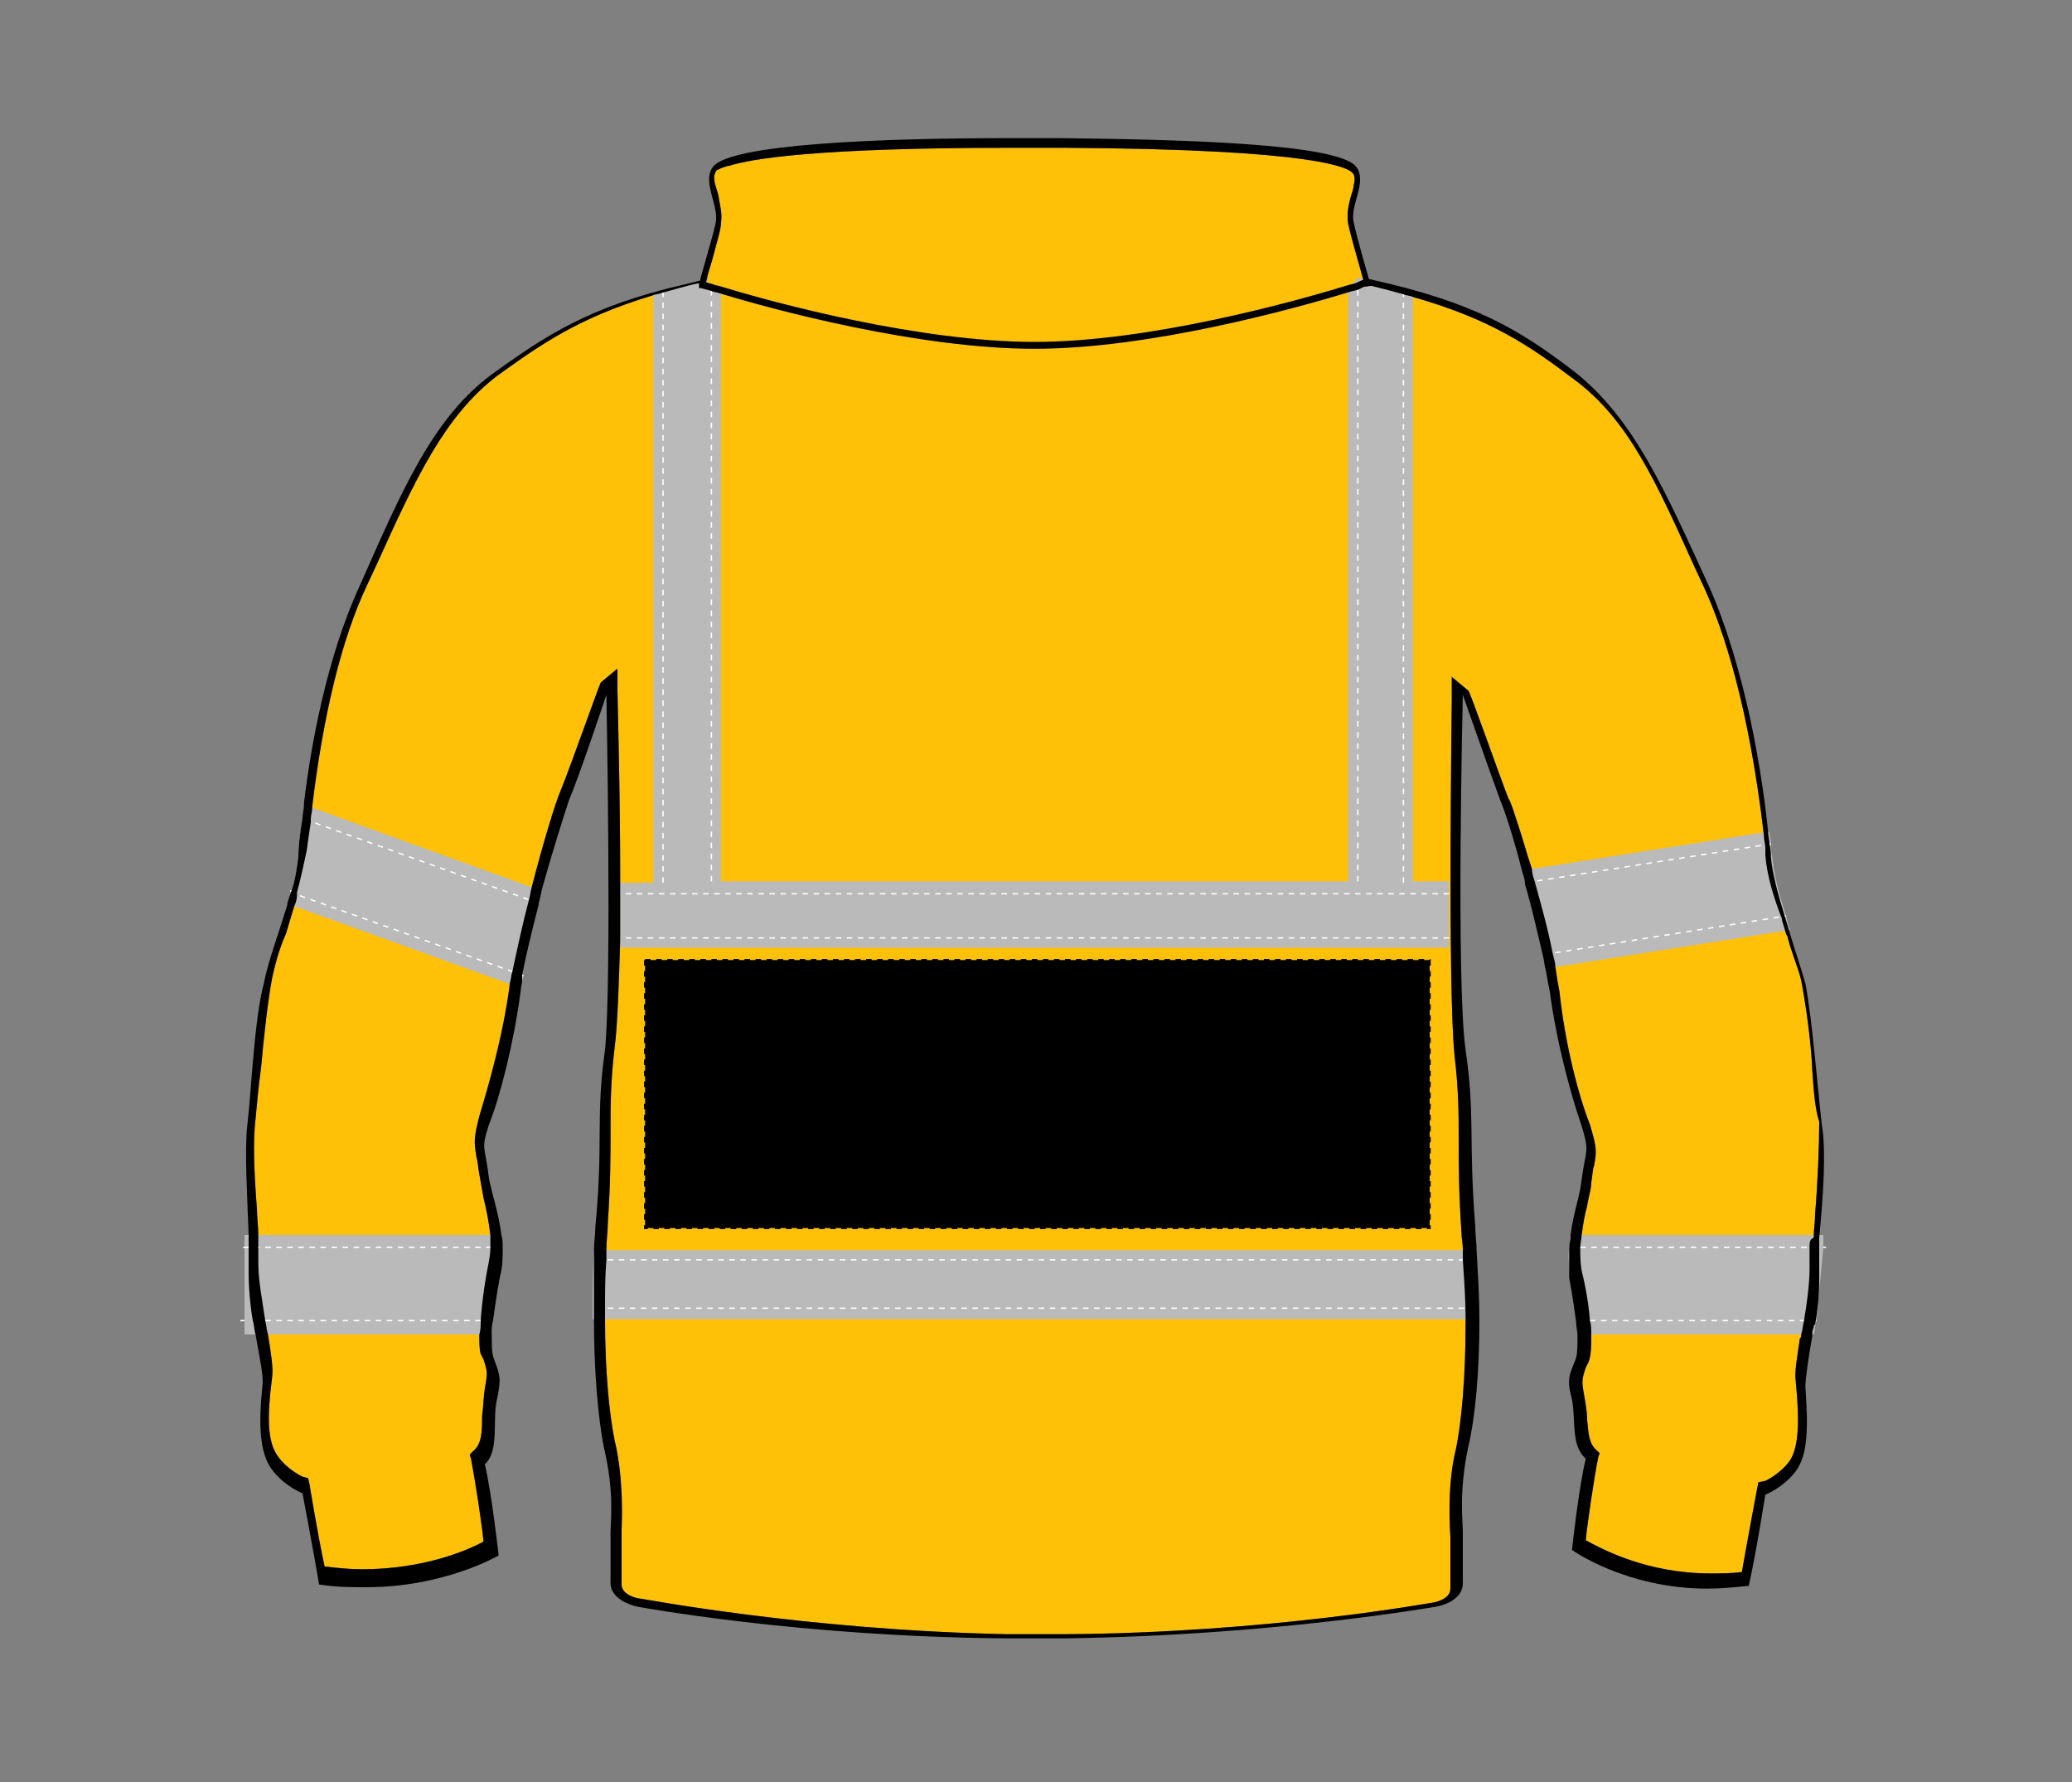 <?xml version="1.0" encoding="UTF-8"?>
<svg xmlns="http://www.w3.org/2000/svg" xmlns:xlink="http://www.w3.org/1999/xlink" version="1.1" id="Layer_1" x="0px" y="0px" viewBox="0 0 150 129" style="enable-background:new 0 0 150 129;" xml:space="preserve">
<rect x="0" y="0" width="150" height="129" fill="#808080" stroke="none"/>
<style type="text/css">
	.st0{fill:#FFC107;}
	.st1{fill:#BABABA;}
	.st2{fill:none;stroke:#FFFFFF;stroke-width:0.1;stroke-dasharray:0.4;}
	.st3{fill:none;stroke:#000000;stroke-width:0.5;}
	.st4{stroke:#000000;stroke-width:0.15;stroke-dasharray:0.4;}
</style>
<g>
	<path class="st0" d="M131.7,81.2c0,1.7-0.1,4.3-0.3,6.7c0,0.6-0.1,1.1-0.1,1.7c-0.3,0.1-0.3,0.4-0.3,0.7v1.5c0,1.2-0.2,2.6-0.4,3.8   c-0.1,0.4-0.1,0.7-0.2,1c0,0.1,0,0.2-0.1,0.3c-0.2,1.4-0.4,2.4-0.3,3.1c0.3,3,0.2,4.7-0.4,5.7c-0.7,1-1.8,1.5-1.8,1.5l-0.5,0.1   l-0.1,0.5c0,0-0.7,3.7-1.1,6c-0.8,0.1-1.6,0.1-2.3,0.1c-4.6,0-7.9-1.8-9-2.4c0.1-1.1,0.6-4.5,0.9-6l0.1-0.3l-0.2-0.2   c-0.6-0.5-0.6-1.3-0.7-2.2c0-0.6-0.1-1.1-0.2-1.7c-0.2-1.1-0.2-1.2,0.1-2.1l0.2-0.4c0.2-0.5,0.2-1.2,0.2-2c0-0.3,0-0.7-0.1-1   c-0.1-1.4-0.4-2.8-0.5-3.2c-0.2-0.7-0.2-1.4-0.2-2.1c0-0.3,0.1-0.6,0.1-0.9c0.1-0.7,0.2-1.4,0.4-2.1c0.1-0.7,0.3-1.2,0.3-1.7   c0.1-0.6,0.1-1,0.2-1.2c0.2-1.1,0.2-1.3-0.3-3c-0.8-2-1.8-5.8-2.2-9.6c-0.1-0.5-0.2-1.1-0.3-1.8c0-0.3-0.1-0.6-0.2-1   c-0.3-1.6-0.8-3.4-1.3-5.2c-0.1-0.3-0.2-0.6-0.2-0.9c-0.4-1.2-0.7-2.3-1-3.2s-0.5-1.6-0.7-1.9c-0.7-1.8-2.8-7.8-2.9-7.8l-1.2-1v1.6   c0,0.7-0.3,20.9,0.2,25.8c0.3,2.6,0.3,4.2,0.3,6.1c0,1.8,0,3.7,0.2,6.7c0,0.4,0.1,0.8,0.1,1.2v0.8c0.1,1.5,0.2,2.9,0.2,4.2v0.4   c0,3.9-0.3,7.2-0.7,9.1c-0.7,2.8-0.4,6.1-0.4,6.4v3.7c0,0.8-1.2,1-1.2,1c-0.1,0-11.9,2.2-26.7,2.3H75c0,0-1.2,0-1.8,0h-0.3   c-14.7-0.3-26.5-2.6-26.7-2.6c0,0-1.2-0.2-1.2-1v-4c0-0.1,0.2-3.6-0.5-6.4c-0.4-2-0.7-5.1-0.7-8.8v-0.9c0-1.1,0-2.2,0.1-3.4v-0.8   c0-0.6,0.1-1.2,0.1-1.8c0.2-3,0.2-4.9,0.2-6.7c0-1.9,0-3.6,0.3-6.1c0.2-1.5,0.3-4.4,0.4-7.8v-4.2c0-6.6-0.2-13.5-0.2-13.8v-1.6   l-1.2,1c-0.1,0.1-2.2,6.1-2.9,7.8c-0.4,0.9-1.3,3.9-2.1,7c-0.1,0.3-0.1,0.6-0.2,0.9c-0.5,1.9-0.9,3.8-1.2,5.2   c-0.1,0.3-0.1,0.6-0.2,0.9v0.1c-0.5,3.8-1.6,7.5-2.2,9.5c-0.4,1.6-0.4,1.8-0.2,3c0.1,0.3,0.1,0.7,0.2,1.2c0.1,0.6,0.2,1.1,0.3,1.7   c0.2,0.8,0.4,1.8,0.5,2.7v0.9c0,0.5-0.1,1-0.2,1.5c-0.1,0.5-0.4,2.2-0.5,3.8c0,0.3,0,0.7-0.1,1c0,0.6,0,1.1,0.1,1.4l0.2,0.4   c0.3,0.9,0.3,1,0.1,2.1c-0.1,0.6-0.1,1.3-0.2,2c0,1,0,2-0.6,2.5l-0.3,0.3l0.1,0.3c0.3,1.6,0.8,4.8,0.9,6c-1.1,0.6-4.3,2-8.8,2   c-0.9,0-1.8-0.1-2.7-0.2c-0.5-2.3-1.1-6-1.1-6l-0.1-0.4l-0.4-0.1c0,0-1.1-0.5-1.8-1.5c-0.7-1-0.8-2.6-0.4-5.7   c0.1-0.7-0.1-1.8-0.3-3.1c-0.1-0.3-0.1-0.6-0.2-1c-0.2-1.4-0.5-2.9-0.5-4.1v-2.1c0-0.6-0.1-1.3-0.1-1.9c-0.2-2.5-0.3-4.9-0.1-6.5   c0.1-1,0.2-2.3,0.4-3.7c0.2-2.3,0.5-4.9,0.8-6.5c0.2-0.9,0.5-2.1,1-3.2c0.2-0.7,0.4-1.3,0.6-2c0.1-0.2,0.2-0.5,0.2-0.8   c0,0,0-0.1,0-0.2c0.3-1.1,0.5-2.1,0.7-3c0.1-0.7,0.2-1.5,0.3-2.1c0-0.1,0-0.1,0-0.2c0-0.3,0.1-0.5,0.1-0.8c0,0,0,0,0-0.1   c0.8-6.6,2.1-12.1,4-16.1l0.7-1.5c2.8-6.2,4.9-10.7,8.7-13.6c3.2-2.3,5.9-4.2,11.2-5.8c0.2-0.1,0.5-0.1,0.7-0.2   c0.8-0.2,1.7-0.5,2.7-0.7h0.5l0.1-0.4c0-0.2,0.3-1,0.5-1.8s0.5-1.7,0.5-2.2c0.1-0.7-0.1-1.3-0.2-2c-0.2-0.7-0.5-1.3-0.1-1.8   c0.1,0,0.2-0.1,0.5-0.2c0.1,0,0.2-0.1,0.4-0.1c1.6-0.5,6.2-1.3,20.3-1.3H77c18.7,0.1,20.6,1.5,20.9,1.8c0.2,0.2,0.2,0.5,0.1,0.9   c0,0.2-0.1,0.5-0.2,0.8c-0.2,0.7-0.3,1.3-0.2,2c0.2,1,1.1,4,1.1,4.1l0.1,0.3v0.1h0.5c0.8,0.2,1.6,0.4,2.3,0.6   c0.2,0.1,0.5,0.1,0.7,0.2c5.6,1.6,8.4,3.5,11.7,6c3.9,2.9,5.9,7.4,8.7,13.6l0.7,1.5c1.4,3.1,3.2,8.5,4.3,17.9v0.1   c0,0.2,0.1,0.5,0.1,0.8v0.5c0.1,1.4,0.6,3.1,1.2,4.6c0,0,0,0,0,0.1c0.1,0.3,0.2,0.7,0.3,1c0,0.1,0.1,0.1,0.1,0.2   c0.3,1.2,0.8,2.3,1,3.2c0.3,1.6,0.7,4.2,0.8,6.5C131.3,79,131.4,80.3,131.7,81.2z"></path>
	<g>
		<path class="st1" d="M129.6,67.3l-0.5,0.1L112.6,70l-0.6,0.1c-0.1-0.3-0.1-0.6-0.2-1c-0.3-1.6-0.8-3.5-1.3-5.2    c-0.1-0.3-0.2-0.6-0.2-0.9l0.6-0.1l0,0l16.5-2.6l0.7-0.1c0,0.3,0.1,0.6,0.1,0.9c0,0.3,0,0.6,0.1,0.9c0.1,1.2,0.5,2.8,1,4.3    C129.4,66.6,129.4,67,129.6,67.3z"></path>
		<polyline class="st2" points="110.5,63.9 111.1,63.8 127.5,61.2 128.2,61.1   "></polyline>
		<polyline class="st2" points="111.8,69.1 112.4,69 128.7,66.4 129.3,66.3   "></polyline>
	</g>
	<g>
		<path class="st1" d="M131.5,95.6c-0.1,0.3-0.1,0.7-0.2,1h-1h-15.2h-0.8c0-0.3-0.1-0.7-0.1-1c-0.2-1.6-0.5-3.2-0.5-3.2    c-0.1-0.7-0.2-1.4-0.1-2.1c0-0.3,0.1-0.6,0.1-0.9h0.7H131h0.9h0.1v0.9"></path>
		<polyline class="st2" points="113.6,90.3 114.4,90.3 131,90.3 131.9,90.3 132,90.3 132.2,90.3   "></polyline>
		<polyline class="st2" points="131.5,95.6 130.5,95.6 115.1,95.6 114.2,95.6   "></polyline>
	</g>
	<g>
		<path class="st1" d="M107,95.5H42.9c0-1.6,0-3.3,0.1-5h63.8C106.9,92.2,107,93.9,107,95.5z"></path>
		<path class="st1" d="M98.3,20.1l0.4,0.1l3.6,1.1l0,0v42.5h2.6v0.8v3.2v0.8h-60V68v-0.1v-3.2v-0.8h2.4V21.4v-0.2l2.2-0.6l1.2-0.3    l0.6-0.2l0,0l-0.1,0.4h-0.4h-0.1c0.1,0,0.4,0.1,0.8,0.2c0.2,0.1,0.4,0.1,0.7,0.2v42.9h45.4V20.9L98.3,20.1z"></path>
		<line class="st2" x1="104.9" y1="64.7" x2="44.5" y2="64.7"></line>
		<line class="st2" x1="104.9" y1="67.9" x2="44.5" y2="67.9"></line>
		<line class="st2" x1="106" y1="91.2" x2="42.9" y2="91.2"></line>
		<line class="st2" x1="106" y1="94.7" x2="42.9" y2="94.7"></line>
		<line class="st2" x1="98.3" y1="63.8" x2="98.3" y2="20.7"></line>
		<line class="st2" x1="98.3" y1="20.1" x2="98.3" y2="20.1"></line>
		<line class="st2" x1="101.6" y1="21.1" x2="101.6" y2="64.1"></line>
		<line class="st2" x1="48" y1="21.1" x2="48" y2="64.1"></line>
		<line class="st2" x1="51.5" y1="63.8" x2="51.5" y2="20.8"></line>
	</g>
	<g>
		<path class="st1" d="M39.2,64.5L39.2,64.5c-0.1,0.4-0.1,0.6-0.2,0.9v0.1c-0.5,1.8-0.9,3.6-1.2,5.1h0.1v0.1L37.8,71l-0.2,0.5    l-0.7-0.3h-0.1l-15.5-5.6l-0.2-0.1l-0.3-0.1c0.1-0.3,0.2-0.6,0.3-0.9l0,0c0.3-0.9,0.4-1.7,0.5-2.5c0-0.6,0.1-1.6,0.3-2.8    c0-0.3,0.1-0.6,0.1-0.9v-0.1l0.5,0.2l0.2,0.1l15.7,5.7h0.1L39.2,64.5z"></path>
		<polyline class="st2" points="39,65.4 38.3,65.1 38.2,65.1 22.6,59.5 22.4,59.4 21.9,59.2   "></polyline>
		<polyline class="st2" points="21,64.5 21.1,64.5 21.4,64.7 21.6,64.8 37,70.3 37.1,70.3 37.8,70.6 37.9,70.6   "></polyline>
	</g>
	<g>
		<path class="st1" d="M36.4,90.3c0,0.7,0,1.4-0.2,2.1c0,0-0.3,1.6-0.5,3.2c-0.1,0.3-0.1,0.7-0.1,1H17.7v-7.2h18.6    C36.4,89.7,36.4,90,36.4,90.3z"></path>
		<polyline class="st2" points="36.4,90.3 35.5,90.3 18.7,90.3 18,90.3 17.7,90.3 17.4,90.3   "></polyline>
		<polyline class="st2" points="18.4,95.6 19.1,95.6 19.2,95.6 34.7,95.6 34.8,95.6 35.7,95.6   "></polyline>
		<line class="st2" x1="17.7" y1="95.6" x2="17.4" y2="95.6"></line>
	</g>
	<path d="M131.9,81.5c-0.3-2.5-0.7-7.7-1.2-10.3c-0.3-1.1-0.8-2.5-1.2-3.9c-0.1-0.3-0.2-0.7-0.3-1c-0.5-1.6-0.9-3.1-1-4.3   c0-0.2,0-0.5-0.1-0.9c0-0.3-0.1-0.6-0.1-0.9c-0.2-2-0.6-4.9-1.3-8.2c-0.7-3.2-1.7-6.7-3-9.6c-3.2-7-5.4-12-9.6-15.4   c-3.9-3-7.2-5.1-15-6.8c0,0-0.9-3.1-1.1-4.1c-0.3-1.2,1-2.9,0.2-4c-1.2-1.7-12.4-2-21.5-2.1c-0.1,0-1.7,0-1.7,0s-0.8,0-1.3,0   c-0.3,0-0.6,0-0.6,0c-9.1,0-20.3,0.4-21.5,2.1c-0.8,1.1,0.5,2.8,0.2,4.1c-0.2,0.9-1,3.6-1.1,4c0,0.1,0,0.1,0,0.1   c-0.4,0.1-0.8,0.2-1.2,0.3c-6.9,1.6-10,3.7-13.9,6.5c-4.3,3.2-6.5,8.4-9.6,15.4c-2.3,5-3.5,11.4-4,15.7v0.1c0,0.3-0.1,0.6-0.1,0.9   c-0.2,1.2-0.3,2.2-0.3,2.8c-0.1,0.8-0.2,1.6-0.5,2.5c-0.1,0.3-0.2,0.5-0.3,0.9c0,0,0,0,0,0.1c-0.6,2-1.4,4.1-1.7,5.7   c-0.7,2.6-0.9,7.8-1.2,10.3c-0.2,1.8,0,5.1,0.1,7.9v2.7c0,1.1,0.1,2.3,0.3,3.5c0.1,0.3,0.1,0.7,0.2,1c0.3,1.7,0.6,3.1,0.5,3.7   c-0.3,2.9-0.2,4.9,0.7,6.1c0.9,1.2,2.2,1.7,2.2,1.7s0.8,4.2,1.2,6.6c1.2,0.2,2.4,0.2,3.4,0.2c5.7,0,9.6-2.3,9.6-2.3s-0.5-4.5-1-6.6   c1.1-1,0.5-3.3,0.9-4.8c0.3-1.5,0.2-1.6-0.3-3c-0.1-0.4-0.1-0.9-0.1-1.6c0-0.3,0-0.7,0.1-1c0.2-1.6,0.5-3.2,0.5-3.2   c0.2-0.7,0.2-1.4,0.2-2.1c0-0.3,0-0.6-0.1-0.9c-0.2-1.6-0.7-3-0.9-4.1c-0.3-2.5-0.6-2,0-3.9c0.8-2,1.8-5.9,2.3-9.7   c0-0.2,0.1-0.5,0.1-0.7c0-0.1,0-0.1,0-0.2v-0.2c0.3-1.5,0.7-3.2,1.2-5.1v-0.1c0.1-0.3,0.1-0.5,0.2-0.8v-0.1c0.8-2.9,1.7-5.7,2-6.6   c0.7-1.6,2.7-7.6,2.7-7.6S44.3,71,43.8,76c-0.7,4.9-0.1,6.6-0.7,12.8c0,0.6-0.1,1.1-0.1,1.7v5.1c0,3.7,0.3,7,0.7,9.1   c0.8,3.3,0.5,5.5,0.5,6.2v3.7c0,1.3,1.9,1.7,1.9,1.7s11.8,2.2,26.8,2.3h4.2c15.1-0.2,26.9-2.3,26.9-2.3s1.9-0.3,1.9-1.7v-3.7   c0-0.8-0.3-2.9,0.4-6.2c0.5-2.1,0.8-5.4,0.8-9.1c0-1.6-0.1-3.3-0.2-5c0-0.6-0.1-1.2-0.1-1.8c-0.5-6.4,0-8-0.7-12.8   c-0.7-4.9-0.2-25.7-0.2-25.7s2.1,6,2.7,7.6c0.3,0.7,1,2.8,1.6,5.2c0.1,0.3,0.2,0.6,0.2,0.9c0.5,1.7,0.9,3.5,1.3,5.2   c0.1,0.4,0.1,0.7,0.2,1c0.1,0.6,0.2,1.1,0.3,1.6c0.5,3.8,1.6,7.7,2.3,9.7c0.6,2,0.3,1.6,0,3.9c-0.1,1.1-0.6,2.4-0.8,4v0.1   c0,0.3-0.1,0.5-0.1,0.8v2.2c0,0,0.3,1.6,0.5,3.2c0,0.3,0.1,0.7,0.1,1c0,0.7,0,1.2-0.1,1.6c-0.5,1.3-0.7,1.5-0.3,3   c0.3,1.6-0.1,3.3,1,4.3c-0.5,2-1,6.6-1,6.6s3.9,2.8,9.8,2.8c1,0,2-0.1,3-0.2c0.5-2.2,1.2-6.6,1.2-6.6s1.3-0.5,2.2-1.7   s0.9-3.2,0.7-6.1c0-0.6,0.2-2,0.5-3.7v-0.1c0-0.2,0-0.3,0.1-0.5c0-0.1,0-0.2,0.1-0.2c0.2-1.1,0.3-2.2,0.3-3.2v-3.1   C132,86.5,132.2,83.3,131.9,81.5z M131.4,87.9c0,0.6-0.1,1.1-0.1,1.7c-0.3,0.1-0.3,0.4-0.3,0.7v1.5c0,1.2-0.2,2.6-0.4,3.8   c-0.1,0.4-0.1,0.7-0.2,1c0,0.1,0,0.2-0.1,0.3c-0.2,1.4-0.4,2.4-0.3,3.1c0.3,3,0.2,4.7-0.4,5.7c-0.7,1-1.8,1.5-1.8,1.5l-0.5,0.1   l-0.1,0.5c0,0-0.7,3.7-1.1,6c-0.8,0.1-1.6,0.1-2.3,0.1c-4.6,0-7.9-1.8-9-2.4c0.1-1.1,0.6-4.5,0.9-6l0.1-0.3l-0.2-0.2   c-0.6-0.5-0.6-1.3-0.7-2.2c0-0.6-0.1-1.1-0.2-1.7c-0.2-1.1-0.2-1.2,0.1-2.1l0.2-0.4c0.2-0.5,0.2-1.2,0.2-2c0-0.3,0-0.7-0.1-1   c-0.1-1.4-0.4-2.8-0.5-3.2c-0.2-0.7-0.2-1.4-0.2-2.1c0-0.3,0.1-0.6,0.1-0.9c0.1-0.7,0.2-1.4,0.4-2.1c0.1-0.7,0.3-1.2,0.3-1.7   c0.1-0.6,0.1-1,0.2-1.2c0.2-1.1,0.2-1.3-0.3-3c-0.8-2-1.8-5.8-2.2-9.6c-0.1-0.5-0.2-1.1-0.3-1.8c0-0.3-0.1-0.6-0.2-1   c-0.3-1.6-0.8-3.4-1.3-5.2c-0.1-0.3-0.2-0.6-0.2-0.9c-0.4-1.2-0.7-2.3-1-3.2s-0.5-1.6-0.7-1.9c-0.7-1.8-2.8-7.8-2.9-7.8l-1.2-1v1.6   c0,0.7-0.3,20.9,0.2,25.8c0.3,2.6,0.3,4.2,0.3,6.1c0,1.8,0,3.7,0.2,6.7c0,0.4,0.1,0.8,0.1,1.2v0.8c0.1,1.5,0.2,2.9,0.2,4.2v0.4   c0,3.9-0.3,7.2-0.7,9.1c-0.7,2.8-0.4,6.1-0.4,6.4v3.7c0,0.8-1.2,1-1.2,1c-0.1,0-11.9,2.2-26.7,2.3H75c0,0-1.2,0-1.8,0h-0.3   c-14.7-0.3-26.5-2.6-26.7-2.6c0,0-1.2-0.2-1.2-1v-4c0-0.1,0.2-3.6-0.5-6.4c-0.4-2-0.7-5.1-0.7-8.8v-0.9c0-1.1,0-2.2,0.1-3.4v-0.8   c0-0.6,0.1-1.2,0.1-1.8c0.2-3,0.2-4.9,0.2-6.7c0-1.9,0-3.6,0.3-6.1c0.2-1.5,0.3-4.4,0.4-7.8v-4.2c0-6.6-0.2-13.5-0.2-13.8v-1.6   l-1.2,1c-0.1,0.1-2.2,6.1-2.9,7.8c-0.4,0.9-1.3,3.9-2.1,7c-0.1,0.3-0.1,0.6-0.2,0.9c-0.5,1.9-0.9,3.8-1.2,5.2   c-0.1,0.3-0.1,0.6-0.2,0.9v0.1c-0.5,3.8-1.6,7.5-2.2,9.5c-0.4,1.6-0.4,1.8-0.2,3c0.1,0.3,0.1,0.7,0.2,1.2c0.1,0.6,0.2,1.1,0.3,1.7   c0.2,0.8,0.4,1.8,0.5,2.7v0.9c0,0.5-0.1,1-0.2,1.5c-0.1,0.5-0.4,2.2-0.5,3.8c0,0.3,0,0.7-0.1,1c0,0.6,0,1.1,0.1,1.4l0.2,0.4   c0.3,0.9,0.3,1,0.1,2.1c-0.1,0.6-0.1,1.3-0.2,2c0,1,0,2-0.6,2.5l-0.3,0.3l0.1,0.3c0.3,1.6,0.8,4.8,0.9,6c-1.1,0.6-4.3,2-8.8,2   c-0.9,0-1.8-0.1-2.7-0.2c-0.5-2.3-1.1-6-1.1-6l-0.1-0.4l-0.4-0.1c0,0-1.1-0.5-1.8-1.5c-0.7-1-0.8-2.6-0.4-5.7   c0.1-0.7-0.1-1.8-0.3-3.1c-0.1-0.3-0.1-0.6-0.2-1c-0.2-1.4-0.5-2.9-0.5-4.1v-2.1c0-0.6-0.1-1.3-0.1-1.9c-0.2-2.5-0.3-4.9-0.1-6.5   c0.1-1,0.2-2.3,0.4-3.7c0.2-2.3,0.5-4.9,0.8-6.5c0.2-0.9,0.5-2.1,1-3.2c0.2-0.7,0.4-1.3,0.6-2c0.1-0.2,0.2-0.5,0.2-0.8   c0,0,0-0.1,0-0.2c0.3-1.1,0.5-2.1,0.7-3c0.1-0.7,0.2-1.5,0.3-2.1c0-0.1,0-0.1,0-0.2c0-0.3,0.1-0.5,0.1-0.8c0,0,0,0,0-0.1   c0.8-6.6,2.1-12.1,4-16.1l0.7-1.5c2.8-6.2,4.9-10.7,8.7-13.6c3.2-2.3,5.9-4.2,11.2-5.8c0.2-0.1,0.5-0.1,0.7-0.2   c0.8-0.2,1.7-0.5,2.7-0.7h0.5l0.1-0.4c0-0.2,0.3-1,0.5-1.8s0.5-1.7,0.5-2.2c0.1-0.7-0.1-1.3-0.2-2c-0.2-0.7-0.5-1.3-0.1-1.8   c0.1,0,0.2-0.1,0.5-0.2c0.1,0,0.2-0.1,0.4-0.1c1.6-0.5,6.2-1.3,20.3-1.3H77c18.7,0.1,20.6,1.5,20.9,1.8c0.2,0.2,0.2,0.5,0.1,0.9   c0,0.2-0.1,0.5-0.2,0.8c-0.2,0.7-0.3,1.3-0.2,2c0.2,1,1.1,4,1.1,4.1l0.1,0.3v0.1h0.5c0.8,0.2,1.6,0.4,2.3,0.6   c0.2,0.1,0.5,0.1,0.7,0.2c5.6,1.6,8.4,3.5,11.7,6c3.9,2.9,5.9,7.4,8.7,13.6l0.7,1.5c1.4,3.1,3.2,8.5,4.3,17.9v0.1   c0,0.2,0.1,0.5,0.1,0.8v0.5c0.1,1.4,0.6,3.1,1.2,4.6c0,0,0,0,0,0.1c0.1,0.3,0.2,0.7,0.3,1c0,0.1,0.1,0.1,0.1,0.2   c0.3,1.2,0.8,2.3,1,3.2c0.3,1.6,0.7,4.2,0.8,6.5c0.1,1.5,0.2,2.8,0.5,3.7C131.7,82.9,131.6,85.5,131.4,87.9z"></path>
	<path class="st3" d="M99.2,20.4c0,0-0.1,0.1-0.4,0.1c-0.1,0-0.3,0.1-0.5,0.2s-0.4,0.1-0.7,0.2C93.7,22.1,83.2,25,74.9,25   s-18.8-2.8-22.7-4c-0.3-0.1-0.5-0.1-0.7-0.2c-0.4-0.1-0.7-0.2-0.8-0.2l0,0h-0.1"></path>
</g>
<rect id="hi-vis-jacket-back-middle-garmentscreenbounds_00000143605024738355782440000006826874987401457814_" x="46.7" y="69.5" class="st4" width="56.8" height="19.4"></rect>
</svg>
